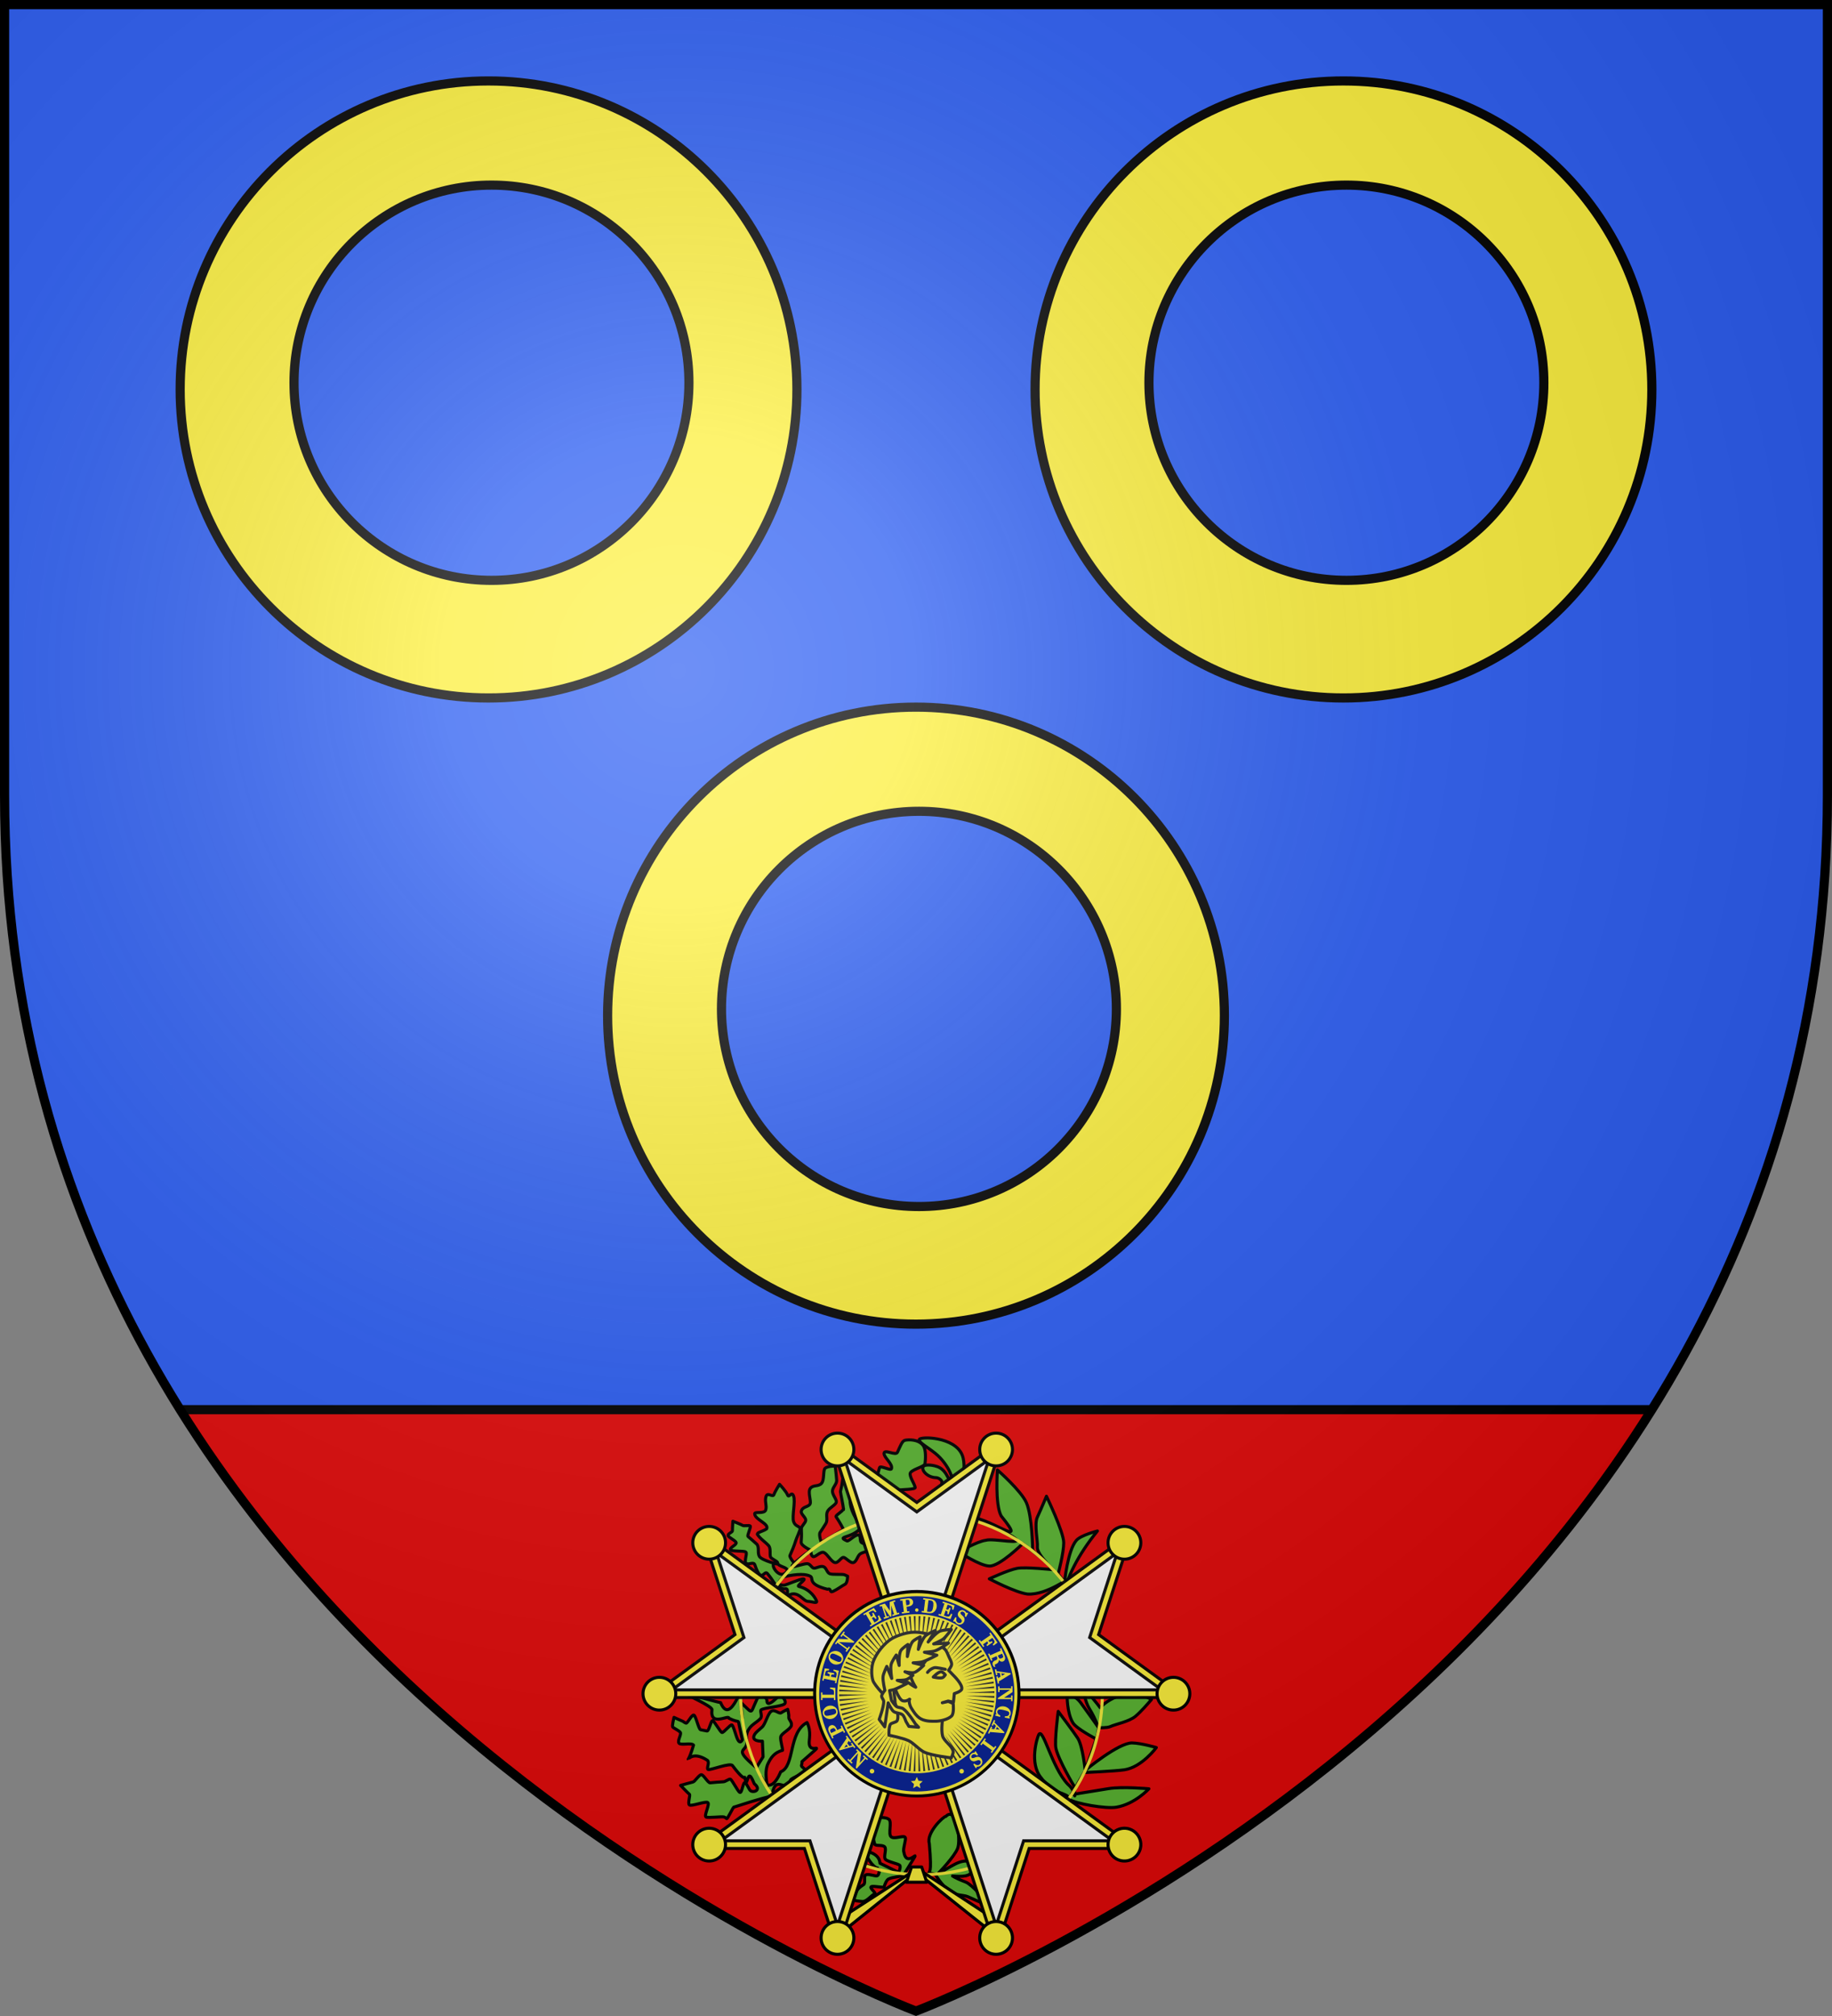 <?xml version="1.0" encoding="UTF-8" standalone="no"?><svg height="660" width="600" xmlns="http://www.w3.org/2000/svg" xmlns:xlink="http://www.w3.org/1999/xlink"><rect width="100%" height="100%" fill="#808080" stroke="none"/><radialGradient id="a" cx="221.445" cy="226.331" gradientTransform="matrix(1.353 0 0 1.349 -77.629 -85.747)" gradientUnits="userSpaceOnUse" r="300"><stop offset="0" stop-color="#fff" stop-opacity=".314"/><stop offset=".19" stop-color="#fff" stop-opacity=".251"/><stop offset=".6" stop-color="#6b6b6b" stop-opacity=".125"/><stop offset="1" stop-opacity=".125"/></radialGradient><path d="m300 658.5s298.5-112.32 298.5-397.772v-259.228h-597v259.228c0 285.452 298.5 397.772 298.5 397.772z" fill="#2b5df2" fill-rule="evenodd"/><path d="m59.01 461.5c86.732 138.802 240.99 196.896 240.99 196.896s154.258-58.094 240.99-196.896z" fill="#e20909"/><path d="m59.01 461.5h481.98" fill="none" stroke="#000" stroke-width="3"/><path id="b" d="m159.984 26.5c-55.751 0-100.984 45.24-100.984 101 0 55.76 45.233 101 100.984 101 55.751 0 101.016-45.24 101.016-101 0-55.76-45.264-101-101.016-101zm.993 34.101c35.705 0 64.655 28.985 64.655 64.696 0 35.711-28.95 64.696-64.655 64.696-35.705-0-64.686-28.985-64.686-64.696-0-35.711 28.981-64.696 64.686-64.696z" fill="#fcef3c" stroke="#000" stroke-linecap="round" stroke-linejoin="round" stroke-width="3"/><use height="100%" transform="translate(280)" width="100%" xlink:href="#b"/><use height="100%" transform="translate(140 205)" width="100%" xlink:href="#b"/><g stroke-width="1" transform="matrix(1 0 0 1 .139 .255)"><g stroke-width="1"><path d="m275.114 488.082c.141 1.123.973 4.726.966 5.692 0 .967.115-.702 0 0-.117.702-2.696 2.09-2.401 2.519 1.362 1.975 2.447 4.195 2.447 4.195l-7.281 4.216s-.902-2.513-.397-3.265c.506-.752 1.19-1.793 1.901-2.95.712-1.157-.094-2.723.522-3.939.617-1.215 2.659-2.079 2.882-3.006.208-.865-1.257-2.332-1.253-3.606 0-1.274 1.478-2.355 1.379-3.621-.098-1.266-.224-2.424-.323-3.266-.1-.842-.176-1.366-.176-1.366s-2.518.032-3.279.729c-.761.697-.15 3.918-1.235 5.012-1.086 1.094-2.612.356-3.588 1.548-.976 1.192.337 4.118-.094 5.108-.484 1.111-2.66.814-2.896 2.532-.119.859 1.529 1.953 1.457 2.853-.072.9-1.392 1.802-1.416 2.67-.041 1.516.17 1.523-.078 4.493-.096 1.158 3.144 2.638 3.144 2.638l-5.205 4.474s-1.883-2.166-1.613-2.762c.268-.595.625-1.409.975-2.28.35-.871.694-1.8.937-2.628.244-.827 1.468-3.375 1.418-3.839-.103-.964-1.59-.646-2.14-2.362-.55-1.716.675-6.558 0-8.364-.682-1.806-1.472.884-1.971-.35-.499-1.234-2.628-3.474-2.628-3.474s-1.453 2.266-1.833 3.349c-.379 1.084-2.086-.958-2.593.635-.507 1.593.305 2.81-.078 4.336-.383 1.526-3.643.445-3.651 1.33.131 1.987 4.795 3.188 3.926 4.927-.792.575-1.753.796-2.605 1.234-.27.133-.383.31-.442.548.974 1.537 2.65 2.52 3.785 3.802.654 1.018.249 2.404.497 3.532.166.682 2.243 1.424 2.376 1.949-.077 1.364 3.516 1.395 3.089 2.692-2.385 3.862-6.584-3.389-3.383-2.318 1.356.454-4.921-1.02-5.703-2.423-.667-1.196.034-2.786-.762-3.935-1.131-1.056-1.882-1.649-2.938-2.569-.408-.32 1.1-3.154.696-3.46-.405-.306-2.102.093-2.463-.174-.362-.267-3.195-1.369-3.195-1.369s-.184 2.641-.152 3.117c.033.476-1.48.916-1.432 1.541.049.626 2.589 1.688 2.653 2.405.064.716-1.974 1.463-1.893 2.211.08.748 4.556.288 5.046.826.674.353-.845 3.343.283 3.796.928.373 2.299-.783 2.714.448 2.173 6.442 2.976 1.44 4.083 2.774 1.935 2.332 2.418 3.558 2.756 3.769-4.139 6.341-12.73 51.446-18.084 38.478-1.017-.085-8.405-2.273-10.408-2.543-1.64-.221 7.738 3.66 7.585 4.877-.731 5.799 5.598 1.448 5.544 2.803 3.848 1.887 2.831-.048 3.454 2.726.321 1.444.646 2.886.967 4.33-1.588 2.891-2.427-4.028-3.436-4.885-.506-.224-2.68 2.596-3.24 2.499-.559-.097-2.538-3.82-3.091-3.884-.553-.064-1.176 3.502-1.837 3.385-.662-.116-1.362-.254-2.07-.402-.708-.148-1.557-4.646-2.248-4.806-.691-.159-2.069 2.764-2.54 2.643-.471-.121-.989-.628-1.255-.699-.267-.07-2.693-1.196-2.693-1.196s-.672 2.781-.429 3.144c.242.362 2.068 1.153 2.509 1.782.441.629-1.04 2.722-.446 3.521.595.799 4.068-.239 4.773.634-2.901 9.834-2.728.159 4.58 5.013.793.734-.486 2.766.218 2.976.874.261 7.283-2.376 7.984-1.254 5.586 7.428 3.231 1.062 4.431 5.616.852-1.391.748-4.416 2.689.307 2.371 1.882.053 3.036-1.183 2.317-.564-.328-1.187-2.308-1.846-2.666-.66-.358-.986 3.484-1.698 3.184-.712-.301-2.585-4.27-3.165-4.355-.424-.062-1.629.863-2.239.871-.611.006-3.524.244-4.302.338-.778.094-2.2-2.766-2.959-2.656-.759.11-2.14 2.293-2.656 2.384-.516.09-4.097 1.121-4.097 1.121s2.435 2.533 2.873 2.872c.438.339-.669 3.043.039 3.536.707.492 5.211-1.305 5.989-.805.778.5-1.355 4.376-.563 4.751.792.375 5.184-.253 5.92-.011.285.095.559.285.84.524.281.239 2.228-4.147 2.442-3.777 17.093-5.579 13.507-3.232 13.368-2.991-3.697 12.405 23.688 20.421 34.214 23.492 0 0-.074 1.772-.713 1.997-.639.224-2.746-.689-3.695-.319-.949.37.065 2.837-.863 3.273-3.238 2.059-1.927 2.94-3.474 4.197-2.284.698 2.753 1.329 3.459 1.248 1.402-.192 2.773-2.153 3.713-2.454.736-.236-1.861-1.979-1.09-2.379.771-.4 4.804.634 4.217-.058 0 0 .606-1.942 1.346-2.412 1.848-.89 3.29-.493 5.09-1.475 2.592-.401.258.029 0 0 7.757-12.672 1.102-.72.015-7.398-.425-.993.87-4.19.434-4.803-.561-.789-3.597.735-4.62-.197-1.024-.932.367-4.862-.718-5.71-1.085-.848-3.171-.378-3.914-.915-2.679-2.014-1.394 7.218-.719 9.06.264.701 2.67.062 3.301.925.631.863-.514 3.227.195 4.027.709.8 4.174 1.43 4.673 1.943.499.512-.337 2.34-.337 2.34l-6.118-2.994c-.237-3.759-5.46-3.954-4.712-4.007-.087 1.613 2.46 5.434 3.88 5.557.671.033-1.542-.065-5.136-1.323-6.054-2.12-16.426-9.821-29.407-22.627 1.297-7.363 4.743.183 6.051-4.787.262-.997 6.359-2.4 4.178-4.08-1.094-.842-.295-.659-.41-2.003 8.901-7.836 2.781-1.956 2.387-5.82-.154-1.346.787-3.961-.723-6.982-6.215 3.266-3.903 14.317-8.639 16.152 0 0-3.264 8.574-6.393 1.608 4.158 7.546.175.058 2.227-4.258.878-1.847 2.044-3.72 4.772-4.391.127-.593-.774-3.229-.59-4.409.185-1.18 3.328-2.531 3.509-3.808.18-1.277-.993-1.802-.873-2.685.121-.884-.341-2.533-.341-2.533s-1.465.665-2.14 1.133c-.676.468-2.17-1.294-3.302-.454-1.131.84-1.9 4.282-2.999 5.193-1.099.911-1.993 1.732-2.304 2.211-1.672 2.574 2.463 2.358 2.463 2.358l.215 5.122-2.216 3.535c-8.503-7.173-2.357-4.495-3.128-9.269-.393-1.806.529-3.514 1.744-4.582.879-.763 1.975-1.41 2.714-2.199.369-.394.337-.972.249-1.511-.088-.539-.23-1.04-.08-1.281.514-.827 7.636-1.147 7.945-2.26.309-1.113-1.038-1.783-1.038-2.864 0-1.163-5.003 5.49-4.951 1.858.01-.701-2.149-2.361-2.149-2.361-3.948 6.951-1.534 7.557-6.325 3.184-.193.644.272 1.936.157 2.606-.115.671.229.807.178 1.263-.051.456.133 1.154.133 1.154-.352-1.122.018-1.993-.442-3.655l-.101-2.297c-1.104-10.395 8.43-27.954 11.438-36.627.344-.991 1.967.552 3.058.278 1.579-.316.19 2.694 1.09 2.174 3.177-1.838 4.859 1.924 6.389 1.949 1.299.021 3.261.905 2.825-.179-.309-.768-1.846-3.752-5.753-4.697-1.014-.147 2.554-2.369 1.524-2.469-1.03-.1-5.731 2.037-6.451 2.065-2.636-.072-1.581-1.502-.093-2.763 4.817-1.093 7.413-.901 8.726-.196 1.299.698-1.14 2.562 5.675 4.283 1.369-.491.465 1.284 1.787.69 1.321-.594 3.044-1.884 3.909-2.314.865-.431.873-2.667.873-2.667s-.393-.182-1.027-.463c-.634-.281-3.881.05-4.847-.347-.967-.396-1.058-1.964-2.054-2.31-.996-.346-2.458.618-3.18.487-.7-.127-1.117-1.434-2.138-1.458-1.021-.025-3.778.973-4.788 1.005-1.074-.186 3.346-3.452 4.078-4.062l1.886-1.348s-.028 1.706.709 2.075c.735.369 2.471-1.814 3.592-1.329 1.121.485 2.348 2.91 3.507 3.26 1.159.35 2.009-1.619 2.857-1.657.813-.037 2.316 2.09 3.392 1.656 1.077-.434 1.247-2.336 2.277-2.896 1.029-.56 2.437-.752 3.107-1.167.67-.416 1.083-.691 1.083-.691s-.369-.22-.966-.555c-.597-.335-1.904-.664-2.819-1.126-.915-.462-.119-2.15-1.072-2.529-.953-.379-3.055 2.008-3.766 1.92-4.567-1.991 4.118-.245 6.005-7.143l4.61-16.851c.232-.848 3.68 1.114 3.912.358.506-1.641-2.477-3.631-2.428-5.021.055-1.54 3.811.888 4.395-.374.92-1.987 1.519-3.709 2.453-3.922 1.172-.267 4.408-.38 5.966 1.71.992 1.331.786 4.591.605 5.929-.159 1.172-5.026 1.945-4.887 3.448.136 1.469 1.347 2.948 1.663 4.342.166.732-4.262.649-6.899.954-1.474.171-2.388.463-1.627 1.088l8.47 6.949 6.756-4.717c.048-.034 2.104-3.781 2.049-6.082-.012-.494-.973-1.374-1.972-1.394-2.708-.055-4.993-2.459-4.073-3.696.391-.526 2.376-.65 4.489.068 2.634.895 3.34 3.491 3.773 3.867 2.479 2.149.294-4.486-4.417-8.225-2.647-2.101-5.5-3.611-5.21-4.511.334-1.037 11.508-.966 14.031 5.021 2.137 5.071-2.044 15.077.578 20.178 5.203.41 10.113 3.964 12.466 4.77 1.711.586 2.845 1.429 3.824 2.067 4.365 2.843-6.595.16-9.137.98-2.836.355-8.744 3.807-8.744 3.807s6.645 4.475 9.922 4.618c3.398.149 10.932-7.335 10.932-7.335 2.121 1.614 4.596 3.376 6.526 5.059 1.366 1.191 2.276 2.302 3.41 3.475 0 0-8.934-.964-11.753-.45-2.873.523-9.115 3.433-9.115 3.433s8.514 4.498 12.526 4.993c6.818.379 14.362-6.297 12.088-3.671 8.185 50.735 6.274 34.686 11.169 47.421 0 0-4.768-6.758-5.911-8.261-2-2.63-4.382-2.477-4.382-2.477s-.136 5.87 1.92 9.178c1.2 1.931 7.509 5.203 7.509 5.203-.8 3.669-2.373 7.352-3.521 10.329 0 0-.778-7.963-2.437-10.539-1.251-1.942-6.396-8.778-6.396-8.778s-1.265 9.725-.752 12.097c.823 3.807 5.97 12.409 5.97 12.409l.204 3.142c.067-.031-.31-2.209-2.311-3.815-5.272-5.59-8.08-18.756-9.476-16.243-.494.889-3.242 9.397.8 14.185 1.08 1.627 4.527 4.225 5.792 4.692 1.175.433 3.867 1.431 2.88 1.811-14.396 5.545-12.121 25.271-31.783 20.858-3.835-.861-6.439 2.005-10.502 3.779 0 0 5.194-5.31 6.259-8.125 1.054-2.787-.393-13.936-3.871-10.416-.742-.074-6.465 5.361-5.43 8.855.985 11.227-.199 8.321-.123 10.078.344-.415 1.551-.207 2.085.084 0 0 2.281 3.823 4.148 4.79 1.839 2.282 4.94 1.786 6.503 2.478 6.169 2.728 4.882 2.442 4.351.17 1.871 1.416-2.985-4.159-5.033-4.941-3.968-1.516-4.39-2.137-4.313-1.983 3.049.217 6.29.299 6.563-2.221 2.03-18.723 17.371-19.211 31.709-22.837 2.107 1.336 11.852 3.121 15.403 2.514 6.084-1.041 10.625-6.024 10.625-6.024s-8.754-.8-13.225-.05c-3.538.593-12.241 1.992-12.241 1.992 1.286-2.026 2.834-4.836 4.251-7.254 0 0 10.207-.468 13.118-.887 5.802-.835 10.531-7.301 10.531-7.301s-4.883-1.437-7.938-1.506c-4.407-.099-15.362 8.987-15.362 8.987s3.782-10.366 4.109-12.011c.129-.648.228-1.301.277-1.961 0 0 2.791.115 3.845-.374 1.744-.81 6.156-1.6 8.271-3.387 1.891-1.598 4.078-4.166 5.212-5.468-7.724-4.455-14.636.302-16.81 2.669-4.337-6.176-26.877-25.81-.89-57.847 0 0-5.393 1.352-6.883 3.058-2.907 3.329-3.913 13.93-3.913 13.93.195.084-1.045-1.588-2.072-2.91 0 0 1.859-6.977 1.83-10.271-.031-3.538-5.661-15.188-5.661-15.188s-1.688 4.074-2.985 6.87c-1.079 2.325.209 7.96.019 9.702-.201 1.855 2.955 5.106 2.955 5.106l-4.485-3.933s-.13-11.154-2.061-15.601c-1.714-3.95-9.488-10.735-9.488-10.735s-.853 11.147 1.206 15.037c9.552 11.781-4.043-.352-12.203.176l-34.403 2.224c-5.948-9.098.051-8.495-4.843-17.591-.651-.171.185 1.76-1.181 7.242z" fill="#5ab532" fill-rule="evenodd" stroke="#000" stroke-linecap="round" stroke-linejoin="round"/><circle cx="301.65" cy="554.235" fill="none" r="59.236" stroke="#fcef3c" stroke-opacity=".941"/><path d="m276.943 626.594-2.495 6.652 25.616-20.535 25.777 20.535-2.495-6.652-23.283-15.282v.357z" fill="#fcef3c" stroke="#000" stroke-linecap="round" stroke-linejoin="round"/><path d="m298.402 610.961-1.663 4.989h6.652l-1.663-4.989z" fill="#fcef3c" stroke="#000" stroke-linecap="round" stroke-linejoin="round"/></g><path d="m384.179 554.235h-168.116l25.975-18.872-9.922-30.536 136.009 98.816h-32.107l-9.922 30.536-51.951-159.888 25.975 18.872 25.975-18.872-51.951 159.888-9.922-30.536h-32.107l136.009-98.816-9.922 30.536z" fill="#fff" stroke="#000" stroke-opacity=".941" stroke-width="3.502"/><path d="m384.179 554.235h-168.116l25.975-18.872-9.922-30.536 136.009 98.816c2.902 0-21.405 0-32.107 0l-9.922 30.536-51.951-159.888 25.975 18.872 25.975-18.872-51.951 159.888-9.922-30.536h-32.107l136.009-98.816-9.922 30.536z" fill="none" stroke="#fcef3c" stroke-width="1.501"/><path d="m237.479 504.827a5.362 5.362 0 0 1 -5.362 5.362 5.362 5.362 0 0 1 -5.362-5.362 5.362 5.362 0 0 1 5.362-5.362 5.362 5.362 0 0 1 5.362 5.362zm42.028-30.537a5.362 5.362 0 0 1 -5.362 5.362 5.362 5.362 0 0 1 -5.362-5.362 5.362 5.362 0 0 1 5.362-5.362 5.362 5.362 0 0 1 5.362 5.362zm51.952 0a5.362 5.362 0 0 1 -5.362 5.362 5.362 5.362 0 0 1 -5.362-5.362 5.362 5.362 0 0 1 5.362-5.362 5.362 5.362 0 0 1 5.362 5.362zm42.03 30.537a5.362 5.362 0 0 1 -5.362 5.362 5.362 5.362 0 0 1 -5.362-5.362 5.362 5.362 0 0 1 5.362-5.362 5.362 5.362 0 0 1 5.362 5.362zm16.052 49.408a5.362 5.362 0 0 1 -5.362 5.362 5.362 5.362 0 0 1 -5.362-5.362 5.362 5.362 0 0 1 5.362-5.362 5.362 5.362 0 0 1 5.362 5.362zm-152.063 49.408a5.362 5.362 0 0 1 -5.362 5.362 5.362 5.362 0 0 1 -5.362-5.362 5.362 5.362 0 0 1 5.362-5.362 5.362 5.362 0 0 1 5.362 5.362zm136.01 0a5.362 5.362 0 0 1 -5.362 5.362 5.362 5.362 0 0 1 -5.362-5.362 5.362 5.362 0 0 1 5.362-5.362 5.362 5.362 0 0 1 5.362 5.362zm-42.03 30.537a5.362 5.362 0 0 1 -5.362 5.362 5.362 5.362 0 0 1 -5.362-5.362 5.362 5.362 0 0 1 5.362-5.362 5.362 5.362 0 0 1 5.362 5.362zm-51.952 0a5.362 5.362 0 0 1 -5.362 5.362 5.362 5.362 0 0 1 -5.362-5.362 5.362 5.362 0 0 1 5.362-5.362 5.362 5.362 0 0 1 5.362 5.362zm-58.324-79.945a5.362 5.362 0 0 1 -5.362 5.362 5.362 5.362 0 0 1 -5.362-5.362 5.362 5.362 0 0 1 5.362-5.362 5.362 5.362 0 0 1 5.362 5.362z" fill="#fcef3c" stroke="#000" stroke-width="1"/><circle cx="300.121" cy="554.235" fill="none" r="25.533" stroke="#000" stroke-width="1"/><circle cx="300.121" cy="554.235" fill="none" r="32.464" stroke="#000" stroke-width="3.001"/><path d="m300.121 521.815c-17.929 0-32.467 14.528-32.467 32.458 0 17.929 14.538 32.467 32.467 32.467 17.929 0 32.467-14.538 32.467-32.467 0-17.929-14.538-32.458-32.467-32.458zm0 6.887c14.101 0 25.533 11.431 25.533 25.533 0 14.101-11.431 25.533-25.533 25.533-14.101 0-25.533-11.431-25.533-25.533 0-14.101 11.431-25.533 25.533-25.533z" fill="#082294" stroke="#fcef3c" stroke-width="1"/><path d="m301.105 584.868-.984-.562-.985.561.23-1.11-.838-.764 1.127-.124.468-1.033.466 1.033 1.127.126-.839.763zm-16.249-5.267c0-.162.058-.302.174-.42.116-.118.256-.177.418-.177.169 0 .312.058.43.174.118.116.177.257.177.423s-.059.308-.177.427-.261.179-.43.179c-.162 0-.302-.06-.418-.179-.116-.119-.174-.262-.174-.427zm14.856-52.762c0-.112.04-.208.12-.289.08-.081.176-.121.287-.121.116 0 .215.04.296.12.081.08.121.177.121.291s-.041.212-.121.294c-.081.082-.179.123-.296.123-.112 0-.207-.041-.287-.123-.08-.082-.12-.18-.12-.294zm-3.112-1.203.238 1.833.707-.092.022.166-2.175.282-.022-.166.694-.09-.524-4.034-.694.09-.022-.166 2.25-.292c.508-.066.905-.003 1.192.19.287.192.451.454.494.783.044.339-.049.639-.279.902-.23.263-.646.433-1.25.512zm-.286-2.201.264 2.032.42-.055c.219-.029.399-.071.54-.126s.253-.17.338-.342.105-.424.062-.756c-.038-.293-.112-.503-.222-.628s-.23-.196-.36-.211c-.13-.015-.288-.011-.475.014zm17.896 56.183c0-.162.058-.302.174-.42.116-.118.256-.177.418-.177.169 0 .312.058.43.174s.177.257.177.423-.059.308-.177.427-.261.179-.43.179c-.162 0-.302-.06-.418-.179s-.174-.262-.174-.427zm5.145-6.363.621.96-.131.082c-.548-.466-1.057-.553-1.527-.26-.26.162-.417.36-.472.593-.054.234-.034.428.062.582.089.143.225.228.407.253.182.026.449-.033.801-.176.352-.143.636-.227.851-.251.215-.025.438.02.666.132s.417.288.565.526c.228.366.298.745.211 1.137-.087.392-.307.698-.661.918-.288.179-.642.251-1.061.216l-.116.397-.098.061-.651-1.045.12-.075c.314.261.622.412.921.455.3.043.567-.009.801-.154.232-.145.398-.354.497-.628.099-.274.075-.528-.07-.763-.123-.197-.293-.321-.512-.372-.219-.051-.495-.008-.829.129-.334.137-.603.222-.807.255s-.416.001-.636-.096c-.22-.097-.393-.247-.521-.451-.176-.282-.233-.597-.17-.944.062-.347.266-.628.609-.842.288-.179.613-.255.976-.228.028-.108.04-.221.036-.34zm5.612-.517-3.283-2.403-.425.58-.135-.099 1.315-1.796.135.099-.429.586 3.283 2.403.429-.586.135.099-1.315 1.796-.135-.099zm.66-6.75.578-1.274-.912-.907-.336.742-.152-.069.659-1.453.152.069-.251.553 3.287 3.254-.042.093-4.586-.389-.244.538-.153-.069.867-1.911.152.069-.294.649zm.705-1.148-.528 1.163 1.862.163.005-.012zm4.034-2.641-1.276-.283.031-.138c.809.022 1.283-.278 1.421-.902.074-.336-.003-.609-.232-.822-.229-.212-.765-.412-1.609-.599-.695-.154-1.174-.226-1.439-.215-.265.011-.469.086-.613.226-.144.14-.238.308-.282.504-.057.256-.014.519.13.787.143.268.415.512.815.731l-.033.151-1.3-.342.029-.131c.148-.019.28-.07.397-.154-.205-.4-.268-.778-.189-1.135.1-.453.407-.819.919-1.098.512-.279 1.08-.349 1.702-.211.635.141 1.132.444 1.492.909.36.465.486.94.379 1.423-.082.372-.289.67-.619.895.114.113.217.202.307.267zm.789-6.346h-4.338v-.135l4.357-2.899v-.013h-4.088v.745h-.167v-1.566h.167v.653h4.068v-.699h.167v1.681l-3.087 2.052v.013h2.919v-.729h.167v1.563h-.167zm-3.422-7.146-.291-1.368-1.272-.189.169.797-.164.035-.332-1.561.164-.035.126.594 4.577.669.021.1-3.923 2.408.123.578-.164.035-.436-2.052.164-.035.148.697zm-.114-1.342.266 1.249 1.596-.974-.003-.013zm-3.529-5.505 3.717-1.655-.282-.633.153-.068.982 2.205c.128.288.208.536.241.743.032.207-0.0.413-.098.617-.097.204-.248.351-.452.442-.254.113-.504.107-.749-.019-.245-.126-.512-.405-.8-.837l-.015.007c.084.365.078.698-.016.997-.094.3-.368.55-.822.752-.26.116-.413.22-.459.314-.046.093-.045.194.003.302.031.07.083.148.154.233l-.147.065c-.137-.147-.242-.302-.314-.464-.147-.33-.159-.604-.035-.822.123-.218.274-.364.452-.438l.515-.215c.178-.079.328-.214.451-.404.123-.19.095-.485-.083-.885l-.167-.375-1.911.851.282.633-.153.068-.881-1.98.153-.068zm4.034-.941-1.665.741.24.54c.103.232.198.402.283.51.085.108.21.17.373.184.163.015.388-.042.674-.169.234-.104.388-.217.464-.339.075-.122.102-.241.08-.357-.022-.116-.07-.259-.146-.429zm-6.987-3.519 3.345-2.316-.394-.57.138-.095 2.116 3.056-1.062.803-.084-.121c.034-.024.136-.141.306-.351s.257-.407.261-.59c.004-.183-.094-.418-.293-.706l-.544-.786-1.568 1.086.103.148c.11.158.207.276.292.353.085.077.201.115.346.114.146-.001.33-.068.552-.201l.095.138-1.533 1.062-.095-.138c.22-.174.362-.326.425-.456.063-.13.075-.248.036-.354-.039-.106-.121-.249-.245-.429l-.103-.148-1.649 1.142.441.637-.138.095-1.279-1.846.138-.095zm-4.402-9.47-.566.993-.133-.079c.162-.701.004-1.193-.472-1.475-.264-.156-.512-.205-.744-.146-.232.059-.395.167-.488.323-.086.145-.099.304-.037.478.061.174.236.384.525.631.289.247.494.46.615.64.121.18.184.398.189.653.005.255-.064.503-.207.744-.22.371-.524.608-.913.711s-.761.048-1.119-.164c-.292-.173-.518-.454-.68-.843l-.406.08-.099-.059.629-1.059.121.072c-.087.399-.08.742.02 1.028.1.286.269.499.506.64.235.14.497.19.786.152.289-.038.504-.176.645-.413.118-.2.15-.408.095-.626-.055-.217-.221-.443-.496-.676-.275-.233-.474-.433-.597-.599s-.192-.369-.208-.608c-.016-.24.038-.463.161-.67.17-.286.423-.481.76-.585.337-.104.679-.053 1.028.154.292.173.509.427.652.761.109-.025.215-.066.318-.124zm-6.625-3.053-.602 1.789.377.127c.133.045.25.07.351.075.101.005.208-.037.32-.126.112-.089.214-.254.306-.493l.162.054-.595 1.768-.162-.054c.097-.342.106-.585.029-.73-.077-.145-.232-.256-.464-.335l-.377-.127-.642 1.908.85.286c.481.162.849.173 1.103.033.254-.14.469-.414.646-.824l.159.053-.511 1.384-3.7-1.245.053-.159.663.223 1.298-3.856-.663-.223.053-.159 3.548 1.194-.303 1.138-.159-.053c.06-.356.031-.637-.087-.843-.118-.206-.373-.375-.765-.507zm-7.563 2.506.496-4.038-.681-.084.02-.166 2.063.253c.456.056.839.169 1.148.338.309.169.549.456.72.859.171.404.229.826.175 1.267-.057.467-.228.87-.512 1.207-.284.338-.59.552-.918.643-.328.091-.715.109-1.163.054l-2.05-.252.02-.166zm1.271-3.943-.496 4.038.567.07c.298.037.544.039.738.008s.364-.131.51-.298c.145-.167.257-.389.335-.664.078-.275.145-.638.2-1.09.067-.543.048-.957-.058-1.241-.105-.284-.254-.471-.446-.559-.192-.089-.449-.153-.77-.192zm-15.728 1.948 1.501-.491 1.863 2.666.013-.004-.065-3.254 1.464-.478.052.159-.621.203 1.264 3.867.621-.203.052.159-1.969.644-.052-.159.64-.209-1.287-3.939-.013.004.094 4.505-.144.047-2.585-3.691-.013.004 1.287 3.939.64-.209.052.159-1.426.466-.052-.159.627-.205-1.264-3.867-.627.205zm-3.933 2.237.95 1.632.343-.2c.121-.07.217-.142.287-.215.07-.073.109-.181.116-.324.007-.143-.05-.328-.169-.555l.148-.086.938 1.612-.148.086c-.194-.298-.37-.465-.53-.503-.16-.037-.346.006-.558.129l-.343.2 1.012 1.74.775-.451c.439-.255.689-.525.751-.808.062-.283-.003-.626-.194-1.029l.145-.084.705 1.296-3.374 1.964-.084-.145.604-.352-2.046-3.516-.604.352-.084-.145 3.235-1.883.657.978-.145.084c-.229-.28-.459-.443-.692-.49-.233-.047-.528.034-.885.242zm-8.189 7.095 3.509 2.55-.079.109-5.229-.215-.008.011 3.307 2.403.438-.603.135.098-.921 1.267-.135-.098.384-.529-3.291-2.391-.411.566-.135-.098.988-1.36 3.703.154.008-.011-2.362-1.716-.428.59-.135-.098.919-1.264.135.098zm-.248 8.69c-.232.52-.648.863-1.245 1.031-.598.168-1.145.141-1.64-.081-.595-.266-1.018-.684-1.269-1.253-.25-.569-.263-1.105-.038-1.609.212-.474.616-.803 1.211-.987.596-.184 1.165-.155 1.709.088.559.25.966.658 1.22 1.224s.271 1.094.051 1.586zm-4.047-1.825c-.098.22-.136.44-.113.66.023.22.145.417.366.592.222.175.643.401 1.265.679.43.192.78.327 1.052.406.272.078.525.082.758.01.234-.072.42-.265.561-.578.086-.192.121-.407.105-.645-.016-.238-.16-.454-.432-.646-.272-.193-.718-.427-1.338-.705-.561-.251-.965-.388-1.212-.411-.246-.023-.453.025-.62.144-.167.118-.298.283-.392.495zm-1.876 6.776 1.85.376.079-.389c.028-.137.038-.256.031-.357-.007-.101-.062-.201-.165-.302-.102-.1-.278-.181-.527-.243l.034-.167 1.828.372-.034.167c-.351-.053-.594-.033-.728.061-.134.094-.226.262-.275.502l-.079.389 1.972.401.179-.878c.101-.498.067-.864-.103-1.098-.17-.235-.469-.414-.897-.539l.033-.164 1.436.336-.778 3.826-.164-.033.139-.685-3.987-.811-.139.685-.164-.033.746-3.668 1.167.16-.033.164c-.361-.015-.636.048-.826.19-.19.142-.326.416-.408.822zm-.729 6.33h4.068v-.988c0-.19-.014-.34-.043-.45s-.097-.217-.207-.323c-.109-.106-.24-.188-.391-.246-.151-.058-.361-.12-.63-.186v-.154l1.438.121v3.701h-.167v-.693h-4.068v.693h-.167v-2.207h.167zm4.946 5.146c.121.556-.009 1.079-.391 1.569-.382.49-.838.793-1.368.908-.637.139-1.226.054-1.765-.255-.539-.309-.867-.733-.985-1.272-.111-.507.019-1.011.389-1.513.37-.502.846-.816 1.428-.943.599-.131 1.168-.044 1.709.261.54.305.868.72.982 1.246zm-4.34.933c.051.235.151.435.3.598s.364.25.646.259c.282.009.756-.059 1.421-.204.46-.1.822-.199 1.088-.298.265-.098.471-.245.616-.442s.181-.462.108-.798c-.045-.205-.144-.399-.298-.582-.154-.183-.398-.271-.731-.264-.334.007-.832.082-1.495.227-.601.131-1.007.261-1.219.389-.212.128-.35.289-.414.483-.064.194-.071.405-.022.632zm4.335 5.573 1.662-.81-.312-.64.151-.073.962 1.971-.151.073-.307-.629-3.657 1.783.307.629-.151.073-.995-2.039c-.225-.46-.291-.857-.2-1.19.091-.333.286-.572.585-.718.307-.15.622-.158.944-.024.322.134.617.474.884 1.021zm-1.995.973 1.842-.898-.186-.381c-.097-.199-.194-.356-.292-.471-.098-.116-.242-.186-.432-.211-.19-.025-.436.035-.737.182-.266.13-.44.267-.525.411-.084.145-.113.281-.086.409.027.128.082.277.164.446zm5.132 3.121.828 1.127 1.237-.351-.482-.656.135-.099.945 1.286-.135.099-.36-.49-4.446 1.274-.06-.082 2.584-3.809-.35-.476.135-.099 1.242 1.691-.135.099-.422-.574zm.656 1.176-.756-1.029-1.054 1.544.008.011zm5.519 3.705-2.902 3.223-.1-.09.761-5.178-.01-.009-2.735 3.038.554.499-.112.124-1.164-1.048.112-.124.486.437 2.722-3.023-.52-.468.112-.124 1.249 1.125-.54 3.667.01.009 1.953-2.169-.542-.488.112-.124 1.161 1.046-.112.124z" fill="#fcef3c" stroke="#fcef3c" stroke-width=".3"/><circle cx="300.121" cy="554.236" fill="#313131" r="25.433"/><path d="m380.239 321.5-79.443-21.26 77.935 26.256-77.952-26.206 76.133 31.097-76.152-31.049 74.03 35.816-74.053-35.769 71.635 40.394-71.661-40.349 68.957 44.812-68.986-44.769 66.007 49.054-66.038-49.012 62.797 53.102-62.831-53.062 59.339 56.94-59.375-56.902 55.646 60.554-55.685-60.518 51.734 63.928-51.775-63.895 47.618 67.05-47.661-67.02 43.314 69.908-43.358-69.881 38.839 72.49-38.885-72.465 34.211 74.785-34.258-74.764 29.447 76.786-29.496-76.767 24.568 78.484-24.618-78.468 19.591 79.871-19.642-79.859 14.538 80.944-14.589-80.935 9.426 81.697-9.478-81.691 4.278 82.128-4.33-82.125-.887 82.234.835-82.235-6.049 82.016 5.997-82.02-11.187 81.475 11.135-81.482-16.281 80.611 16.23-80.622-21.31 79.43 21.26-79.443-26.256 77.935 26.206-77.952-31.097 76.133 31.049-76.152-35.816 74.03 35.769-74.053-40.394 71.635 40.349-71.661-44.812 68.957 44.769-68.986-49.054 66.007 49.012-66.038-53.102 62.797 53.062-62.831-56.94 59.339 56.902-59.375-60.554 55.646 60.518-55.685-63.928 51.734 63.895-51.775-67.05 47.618 67.02-47.661-69.908 43.314 69.881-43.358-72.49 38.839 72.465-38.885-74.785 34.211 74.764-34.258-76.786 29.447 76.767-29.496-78.484 24.568 78.468-24.618-79.871 19.591 79.859-19.642-80.944 14.538 80.935-14.589-81.697 9.426 81.691-9.478-82.128 4.278 82.125-4.33-82.234-.887 82.235.835-82.016-6.049 82.02 5.997-81.475-11.187 81.482 11.135-80.611-16.281 80.622 16.23-79.43-21.31 79.443 21.26-77.935-26.256 77.952 26.206-76.133-31.097 76.152 31.049-74.03-35.816 74.053 35.769-71.635-40.394 71.661 40.349-68.957-44.812 68.986 44.769-66.007-49.054 66.038 49.012-62.797-53.102 62.831 53.062-59.339-56.94 59.375 56.902-55.646-60.554 55.685 60.518-51.734-63.928 51.775 63.895-47.618-67.05 47.661 67.02-43.314-69.908 43.358 69.881-38.839-72.49 38.885 72.465-34.211-74.785 34.258 74.764-29.447-76.786 29.496 76.767-24.568-78.484 24.618 78.468-19.591-79.871 19.642 79.859-14.538-80.944 14.589 80.935-9.426-81.697 9.478 81.691-4.278-82.128 4.33 82.125.887-82.234-.835 82.235 6.049-82.016-5.997 82.02 11.187-81.475-11.135 81.482 16.281-80.611-16.23 80.622 21.31-79.43-21.26 79.443 26.256-77.935-26.206 77.952 31.097-76.133-31.049 76.152 35.816-74.03-35.769 74.053 40.394-71.635-40.349 71.661 44.812-68.957-44.769 68.986 49.054-66.007-49.012 66.038 53.102-62.797-53.062 62.831 56.94-59.339-56.902 59.375 60.554-55.646-60.518 55.685 63.928-51.734-63.895 51.775 67.05-47.618-67.02 47.661 69.908-43.314-69.881 43.358 72.49-38.839-72.465 38.885 74.785-34.211-74.764 34.258 76.786-29.447-76.767 29.496 78.484-24.568-78.468 24.618 79.871-19.591-79.859 19.642 80.944-14.538-80.935 14.589 81.697-9.426-81.691 9.478 82.128-4.278-82.125 4.33 82.234.887-82.235-.835 82.016 6.049-82.02-5.997 81.475 11.187-81.482-11.135 80.611 16.281-80.622-16.23z" fill="#f00" stroke="#fcef3c" stroke-width="3.236" transform="matrix(.31 0 .003 .308 206.29 461.834)"/><g stroke="#313131" stroke-linecap="round" stroke-linejoin="round" stroke-width="1"><g fill="#fcef3c" fill-rule="evenodd"><path d="m291.008 567.827s4.637.922 6.443 1.793c1.757.847 3.478 3.023 5.263 3.811 2.441 1.078 8.713 1.812 8.713 1.812s.708-1.482.6-2.139c-.3-1.825-3.039-3.303-3.477-5.1-.98-4.021 1.659-13.692 1.659-13.692l-21.248-6.858s6.316 12.622 4.707 15.643c-.284.533-1.94.664-2.221 1.198-.56 1.063-.437 3.531-.437 3.531z"/><path d="m292.354 549.453c-.345.783 1.658 6.673 3.159 7.101 1.441.411 2.558-.907 2.251-.463-.327.473.022 2.125.75 3.143.227.318 1.338 2.356 2.903 3.213 1.795.983 4.084.777 4.555.8 1.611.078 4.453-.575 5.57-1.734.863-.896.491-4.082.491-4.082l-1.6-.671-1.957.438 1.911-.562 1.737.361.286-2.808s2.221-.636 2.427-1.457c.381-1.522-2.697-4.485-2.697-4.485l-1.615-1.694s.982-1.259 1.005-1.904c.028-.799-.482-1.602-.881-2.481-.411-.907-.72-1.887-1.3-2.474-2.552-2.585-11.029-5.037-11.029-5.037l-6.026 2.751-6.565 6.705.276 5.189c4.131-1.723 7.08-3.687 11.031-.219-1.677-.505-3.986-1.209-4.682.372z"/><path d="m292.733 553.427c.362-.522 1.622-2.929 2.742-3.249 1.422-.406 2.837 1.389 4.297 1.93 0 0-2.436-3.659-1.467-4.968 1.111-1.502 4.343-2.166 4.802-3.975.275-1.085-2.163-2.642-1.396-3.46 1.13-1.206 2.521-1.303 4.091-.78 1.028.343 2.867-1.547 1.06-2.828-1.669-1.184-4.584-1.845-6.628-1.99-.592-.042-1.388-.019-1.979.041-1.866.191-4.647 1.072-6.261 2.026-2.499 1.477-5.117 4.764-6.115 7.482-.653 1.78-.702 4.514-.112 6.316.47 1.435 4.953 6.577 6.846 7.141.983.293-.302-3.078.12-3.687z"/><path d="m289.672 553.141s-.753-3.147-.607-4.502c.114-1.063 1.219-3.35 1.219-3.35l1.628 3.942s-.514-3.216-.209-4.548c.237-1.038 1.689-3.123 1.689-3.123l.963 3.418s-.176-3.505.487-4.789c.434-.84 2.374-2.08 2.374-2.08l-.182 3.951s.715-3.601 1.653-4.804c.56-.717 2.544-1.659 2.544-1.659l-.606 4.121s1.187-3.261 2.195-4.305c.801-.831 3.365-1.874 3.365-1.874l-2.339 3.76s2.331-2.807 3.701-3.477c1.056-.517 3.875-.61 3.875-.61s-1.641 2.315-2.581 3.067c-.841.673-3.189 1.653-3.189 1.653l4.84-.28s-2.962 2.067-4.412 2.557c-.989.334-3.452.44-3.452.44l4.06.973s-3.311 1.789-4.856 2.207c-.845.229-2.905.297-2.905.297l3.441.844s-1.961 1.999-3.071 2.321c-.881.256-3.049-.248-3.049-.248l2.595 1.183s-1.386 1.12-2.095 1.366c-.862.298-3.029.271-3.029.271l3.142 1.039s-2.854 1.518-4.159 1.966c-.433.149-1.491.333-1.491.333l.618 3.217s1 1.574 1.645 2.015c.566.388 1.612.321 2.177.71 1.575 1.084 4.001 4.95 4.001 4.95l1.057 1.121-3.173-.274-.954-1.614s-.556-1.673-1.098-2.159c-.714-.64-2.252-.527-2.992-1.137-.765-.631-1.737-2.807-1.737-2.807l-1.134 7.872-1.815-2.437s1.514-4.072 1.489-5.868c-.008-.545-.632-1.143-.68-1.686-.06-.678 1.059-1.968 1.059-1.968z"/></g><path d="m309.453 548.057s-.758-.971-1.297-1.005c-.987-.062-2.642 1.723-2.642 1.723s2.215.529 3.075.191c.351-.138.865-.909.865-.909z" fill="none"/><path d="m303.634 547.261s.724-1.075 2.19-1.54c.591-.187 3.608.513 3.608.513" fill="none"/></g></g><path d="m300 658.5s298.5-112.32 298.5-397.772v-259.228h-597v259.228c0 285.452 298.5 397.772 298.5 397.772z" fill="url(#a)" fill-rule="evenodd"/><path d="m300 658.397s-298.5-112.418-298.5-398.119v-258.778h597v258.778c0 285.701-298.5 398.119-298.5 398.119z" fill="none" stroke="#000" stroke-width="3"/></svg>
